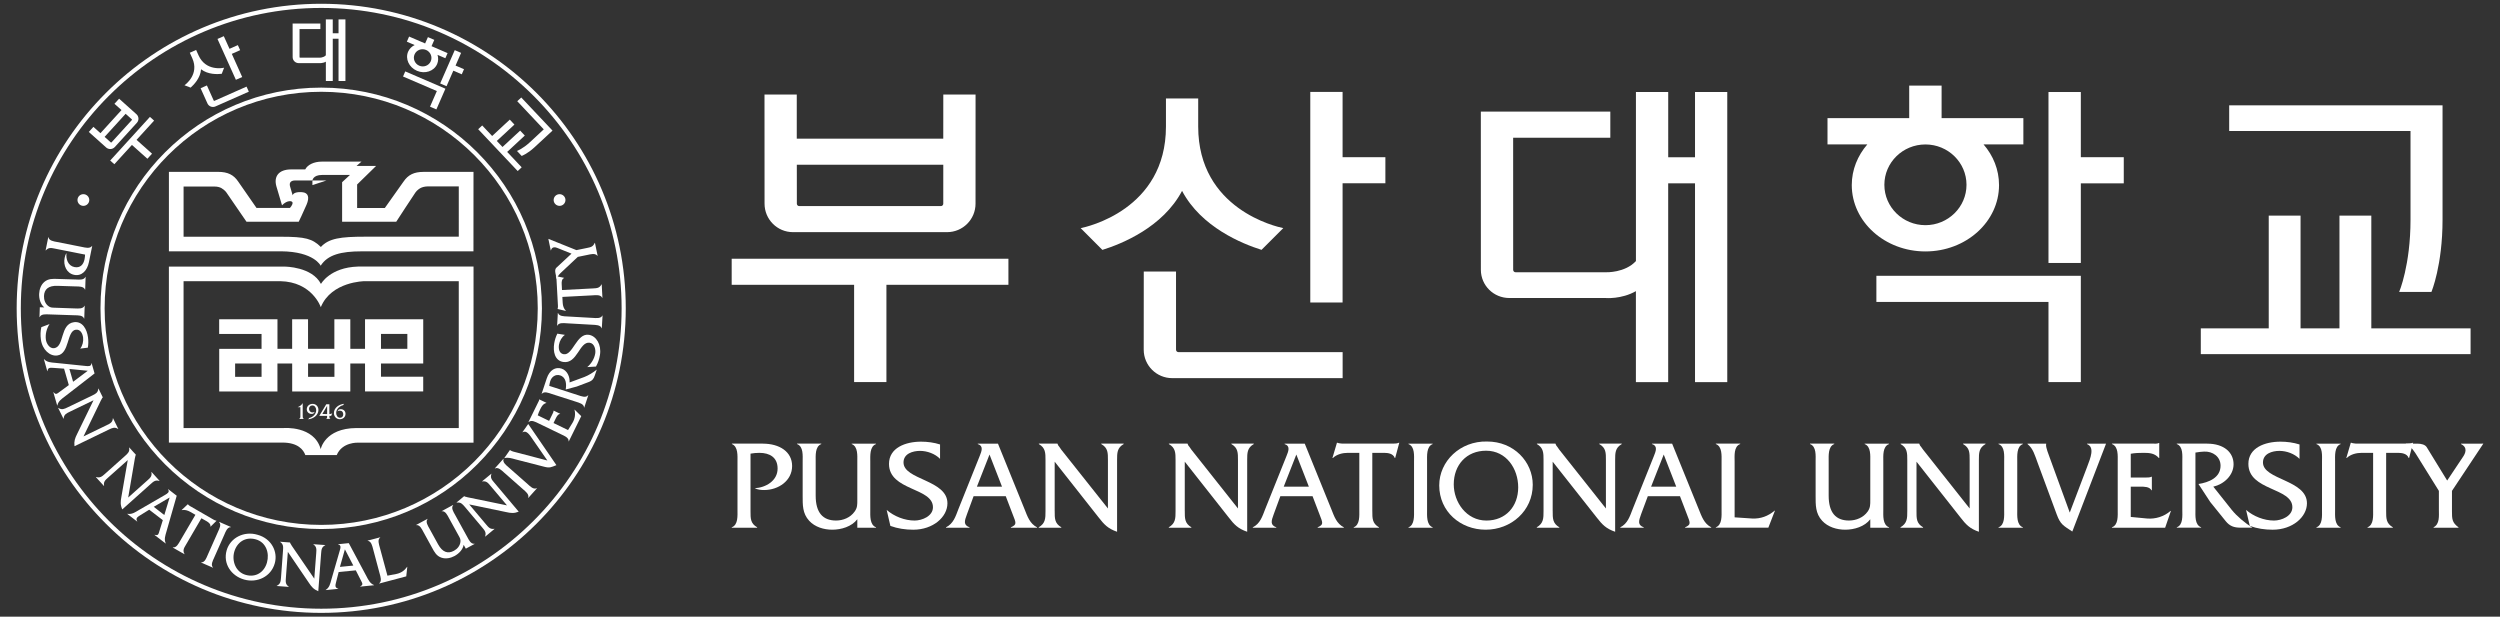 <?xml version="1.0" encoding="utf-8"?>
<!-- Generator: Adobe Illustrator 28.0.0, SVG Export Plug-In . SVG Version: 6.00 Build 0)  -->
<svg version="1.1" id="레이어_1" xmlns="http://www.w3.org/2000/svg" xmlns:xlink="http://www.w3.org/1999/xlink" x="0px"
	 y="0px" viewBox="0 0 1500 370" style="enable-background:new 0 0 1500 370;" xml:space="preserve">
<rect x="0" y="0" width="1500" height="370" fill="#333333" stroke="none"/>
<style type="text/css">
	.st0{fill:#FFFFFF;}
</style>
<g>
	<g>
		<g>
			<g>
				<g>
					<path class="st0" d="M53.38,157.2c-1.04,5.18-4.35,8.62-8.83,7.72c-4.62-0.91-6.69-5.74-5.76-10.22
						c0.17-1.01,0.49-1.96,1.12-2.8c-0.49,3.46,0.89,7.58,4.74,8.34c3.52,0.7,5.41-1.49,6.07-4.66c0.18-0.96,0.3-1.9,0.32-2.82
						l-18.08-3.58c-2.24-0.46-3.83-0.82-5.46,1.06l-0.13-0.03l1.59-7.9l0.13,0.03c0.31,2.16,3.31,2.51,5.13,2.86l15.11,2.99
						c1.79,0.36,4.69,1.17,5.89-0.64l0.11,0.01L53.38,157.2z"/>
					<path class="st0" d="M26.57,184.44c-2.31-1.84-3.17-5.2-3.09-8.04c0.11-2.68,1.06-5.49,3.11-7.24c2.43-2.07,5.19-1.9,8.11-1.79
						l10.89,0.33c1.85,0.07,4.83,0.45,5.67-1.59h0.11l-0.26,7.69h-0.1c-0.73-2.04-3.7-1.92-5.54-1.95l-10.91-0.35
						c-5.43-0.2-8.03,2-8.17,6.15c-0.07,2.28,0.78,4.63,2.64,6.01c1.22,0.93,2.23,0.92,3.71,0.97l12.3,0.43
						c1.81,0.05,4.8,0.38,5.66-1.61l0.12,0.01l-0.27,7.67l-0.12,0.02c-0.7-2.09-3.69-1.94-5.57-1.99l-15.41-0.52
						c-1.83-0.04-4.8-0.39-5.64,1.65h-0.13l0.21-5.94L26.57,184.44z"/>
					<path class="st0" d="M48.14,209.16c1.39-1.76,2.01-4.39,1.72-6.64c-0.3-2.28-1.57-5.06-4.37-4.7
						c-5.56,0.7-3.65,14.52-11.15,15.47c-4.36,0.58-8.99-3.41-9.81-9.66c-0.33-2.46-0.28-4.95,0.27-7.34l4.93-1.85
						c-1.76,2.65-2.62,6.12-2.21,9.26c0.28,2.27,2.13,5.55,4.95,5.21c6.33-0.84,3.38-14.51,11.97-15.61
						c5.11-0.63,7.74,4.26,8.37,9.19c0.27,2,0.25,4.09-0.1,6.1L48.14,209.16z"/>
					<path class="st0" d="M43.86,229.07l-2.21-7.69l11.01,1.08L43.86,229.07z M41.29,231.05l-4.95,3.65
						c-2.45,1.82-2.78,2.25-4.23,0.59l-0.11,0.04l2.31,7.98l0.1-0.04c0.53-2.54,2.52-3.87,4.5-5.38l17.83-13.82l-1.76-6.15
						l-0.13,0.04c-0.06,2.03-1.91,1.78-3.48,1.62l-18.26-1.88c-2.48-0.23-4.88-0.27-6.66-2.22l-0.11,0.04l2.03,7.18l0.13-0.04
						c0.18-2.07,1.38-2.13,3.84-1.91l6.1,0.44L41.29,231.05z"/>
					<path class="st0" d="M41.91,247.03c-2.07,1-3.55,1.66-3.73,4.15l-0.11,0.05l-3.17-6.44l0.11-0.05
						c2.08,1.38,3.55,0.65,5.59-0.34l14.66-7.06c2.07-1.01,3.54-1.72,3.71-4.15l0.11-0.07l2.61,5.32l-0.05,0.02
						c-0.37,0.35-0.49,0.59-0.65,0.99l-0.48,0.87l-10.41,21.52l13.91-6.73c2.08-1,3.56-1.66,3.7-4.13l0.11-0.05l3.15,6.43l-0.1,0.04
						c-2.04-1.36-3.5-0.65-5.57,0.34l-20.6,9.98c-0.37-3.02,0.28-4.73,1.57-7.34l9.84-20.22L41.91,247.03z"/>
					<path class="st0" d="M64.91,286.51c-1.7,1.5-2.97,2.57-2.45,5.01l-0.08,0.08l-4.84-5.32l0.08-0.09
						c2.39,0.76,3.61-0.31,5.31-1.83l12.13-10.83c1.7-1.51,2.9-2.6,2.39-4.97l0.09-0.09l4.01,4.41l-0.03,0.02
						c-0.28,0.42-0.31,0.7-0.37,1.13l-0.22,0.96l-4.01,23.53l11.5-10.27c1.71-1.52,2.95-2.57,2.4-4.98l0.11-0.08l4.81,5.31
						l-0.1,0.08c-2.34-0.75-3.54,0.3-5.24,1.84l-17.04,15.23c-1.22-2.82-1.06-4.63-0.53-7.51l3.82-22.09L64.91,286.51z"/>
					<path class="st0" d="M98.59,309.02l-6.34-4.93l9.52-5.58L98.59,309.02z M97.69,312.09l-1.82,5.86c-0.88,2.9-0.9,3.46-3.03,2.93
						l-0.1,0.11l6.62,5.1l0.1-0.09c-1.12-2.35-0.3-4.58,0.39-6.97l6.18-21.59l-5.1-3.94l-0.08,0.12c1.15,1.68-0.5,2.53-1.85,3.35
						l-15.85,9.17c-2.15,1.27-4.1,2.63-6.72,2.13l-0.05,0.1l5.93,4.56l0.05-0.1c-1.08-1.76-0.13-2.53,1.95-3.78l5.22-3.23
						L97.69,312.09z"/>
					<path class="st0" d="M111.52,326.93c-1.21,2-2.02,3.36-0.8,5.51l-0.04,0.1l-7.02-4.01l0.06-0.11c2.14,0.36,3.45-2.33,4.37-3.91
						l9.15-15.62l-3.11-1.79c-1.53-0.86-3.34-1.4-5.02-1.03l-0.12-0.07l3.68-3.45l0.1,0.06c0.32,0.43,0.78,0.69,1.19,1.01l0.91,0.51
						l13.17,7.6c0.61,0.34,1.17,0.63,1.78,0.68l0.1,0.05l-3.58,3.53l-0.1-0.06c0.26-1.49-1.06-2.49-2.21-3.17l-3.19-1.8
						L111.52,326.93z"/>
					<path class="st0" d="M130.8,319.06c0.75-1.7,2.22-4.3,0.62-5.84l0.04-0.11l7.11,3.1l-0.03,0.1c-2.2-0.1-3.19,2.75-3.91,4.42
						l-6.19,13.98c-0.75,1.68-2.17,4.27-0.63,5.8l-0.05,0.1l-7.1-3.08l0.06-0.11c2.17,0.15,3.14-2.71,3.87-4.37L130.8,319.06z"/>
					<path class="st0" d="M153.45,323.61c6.22,1.7,8.34,8.23,6.73,13.91c-1.64,5.82-6.68,9.1-12.66,7.43
						c-6.19-1.7-8.49-8.41-6.97-13.85C142.23,325.2,147.34,321.91,153.45,323.61z M154.54,320.87c-8.21-2.48-16.46,1.92-18.55,9.35
						c-2.29,7.99,2.76,15.36,10.54,17.52c7.82,2.18,16.11-1.78,18.33-9.74C166.86,330.97,162.81,323.11,154.54,320.87z"/>
					<path class="st0" d="M171.53,346.73c-0.17,2.28-0.33,3.89,1.75,5.29l-0.02,0.12l-7.22-0.54v-0.1c2.26-1.1,2.4-2.72,2.57-4.98
						l1.19-16.11c0.16-2.29,0.3-3.89-1.74-5.26v-0.11l5.96,0.45l0,0.03c0.13,0.5,0.28,0.7,0.53,1.06l0.5,0.85l13.52,19.77
						l1.17-15.35c0.16-2.23,0.32-3.87-1.76-5.23l0.01-0.1l7.18,0.51l-0.02,0.12c-2.18,1.05-2.31,2.68-2.48,4.94l-1.7,22.65
						c-2.83-1.18-3.99-2.59-5.61-5.01l-12.65-18.61L171.53,346.73z"/>
					<path class="st0" d="M211.99,339.34l-8.03,0.8l2.98-10.54L211.99,339.34z M213.48,342.21l2.77,5.45
						c1.39,2.71,1.76,3.13-0.15,4.2l0,0.12l8.35-0.84l-0.03-0.11c-2.43-0.95-3.41-3.11-4.56-5.31l-10.59-19.84l-6.41,0.65v0.12
						c2.03,0.4,1.44,2.17,1,3.69l-5.06,17.49c-0.66,2.38-1.11,4.71-3.35,6.12l0,0.11l7.49-0.75l-0.01-0.13
						c-2.03-0.53-1.86-1.72-1.24-4.06l1.51-5.91L213.48,342.21z"/>
					<path class="st0" d="M237.92,344.35c2.76-0.57,4.81-2.07,6.35-4.24l0.11-0.03l-0.63,5.74l-16.24,4.31l-0.04-0.12
						c1.81-1.24,0.81-4.08,0.32-5.84l-3.94-14.75c-0.49-1.79-1.04-4.73-3.25-4.92l-0.03-0.13l7.55-1.99l0.02,0.11
						c-1.81,1.28-0.75,4.12-0.29,5.86l4.61,17.05L237.92,344.35z"/>
					<path class="st0" d="M278.19,326.88c-0.46,2.91-2.93,5.35-5.44,6.72c-2.36,1.28-5.28,1.88-7.85,1.01
						c-3.03-1.01-4.28-3.44-5.68-6.01l-5.23-9.51c-0.88-1.59-2.05-4.32-4.27-4.01l-0.04-0.1l6.82-3.69l0.05,0.1
						c-1.42,1.65,0.21,4.14,1.1,5.73l5.22,9.5c2.62,4.71,5.84,5.85,9.52,3.83c2.02-1.08,3.6-2.99,3.88-5.31
						c0.19-1.49-0.32-2.38-1.03-3.64l-5.9-10.72c-0.87-1.6-2.11-4.31-4.26-4.03l-0.06-0.07l6.81-3.7l0.09,0.1
						c-1.46,1.65,0.19,4.14,1.1,5.76l7.38,13.42c0.88,1.6,2.09,4.3,4.31,3.99l0.06,0.1l-5.28,2.85L278.19,326.88z"/>
					<path class="st0" d="M291.65,314.67c1.47,1.74,2.5,3.03,4.95,2.61l0.1,0.09l-5.58,4.61l-0.06-0.1
						c0.84-2.34-0.21-3.59-1.68-5.33l-10.46-12.43c-1.46-1.7-2.5-2.96-4.92-2.54l-0.07-0.1l4.58-3.79l0.03,0.03
						c0.42,0.28,0.66,0.33,1.12,0.4l0.96,0.26l23.58,4.85l-9.94-11.77c-1.46-1.76-2.48-3.02-4.93-2.58l-0.06-0.09l5.53-4.57
						l0.06,0.1c-0.84,2.28,0.2,3.52,1.68,5.24l14.69,17.45c-2.86,1.1-4.69,0.89-7.55,0.24l-22.16-4.61L291.65,314.67z"/>
					<path class="st0" d="M302.4,283.49c-1.39-1.23-3.46-3.42-5.42-2.39l-0.09-0.08l5.17-5.75l0.08,0.08
						c-0.78,2.03,1.65,3.84,3.02,5.04l11.52,10.15c1.38,1.23,3.43,3.39,5.38,2.36l0.1,0.1l-5.17,5.75l-0.1-0.1
						c0.81-1.98-1.62-3.8-2.98-5.01L302.4,283.49z"/>
					<path class="st0" d="M319.54,263.49c-1.73-2.56-3.7-5.58-5.98-4.11l-0.11-0.04l3.48-4.95l16.92,24.7
						c-3.16,1.25-3.99,1.83-7.31,0.96l-17.24-4.43c-2.15-0.57-4.47-1.39-6.63-0.73l-0.09-0.06l3.4-4.86l0.37,0.31
						c0.74,0.53,2.83,1.02,3.77,1.24l18.3,4.79L319.54,263.49z"/>
					<path class="st0" d="M340.82,258.04l2.72-4.41c1.39-2.31,1.87-5.19,1.15-7.8l0.02-0.1l4.04,3.95l-7.49,15.18l-0.1-0.06
						c0.26-2.17-2.59-3.29-4.23-4.08l-13.84-6.69c-1.69-0.81-4.26-2.33-5.88-0.79l-0.1-0.07l5.71-11.64c0.3-0.6,0.69-1.19,0.67-1.8
						l0.03-0.12l4.32,2.08l-0.05,0.11c-1.88,0.5-2.75,1.92-3.57,3.58c-0.63,1.27-1.23,2.56-1.58,3.83l6.82,3.32l2.13-4.34
						c0.28-0.59,0.57-1.17,0.57-1.71l0.04-0.11l3.91,1.91l-0.05,0.1c-1.35,0.07-2.06,1.63-2.64,2.74l-1.31,2.7L340.82,258.04z"/>
					<path class="st0" d="M328.03,227.09c1.7-5.16,5.35-7.08,8.88-5.94c3.41,1.1,5.11,4.93,4.83,8.32l8.83-3.26
						c2.55-0.96,5.37-2.73,7.51-4.47l-1.19,3.52c-0.66,2.06-1.59,3.17-3.4,3.85l-7.43,2.81l-6.63,1.77c0.54-3.24,0.29-7.3-3.37-8.47
						c-2.8-0.89-5.22,0.98-5.95,3.6c-0.26,0.89-0.42,1.78-0.55,2.7l17.4,5.62c1.78,0.58,4.55,1.74,5.9-0.01l0.11,0.05l-2.42,7.37
						l-0.11-0.04c-0.06-2.18-3.03-2.86-4.77-3.45l-14.64-4.7c-1.79-0.59-4.53-1.78-5.95-0.06l-0.1-0.02L328.03,227.09z"/>
					<path class="st0" d="M338.95,200.92c-1.86,1.3-3.19,3.63-3.56,5.88c-0.37,2.28,0.04,5.3,2.82,5.73
						c5.51,0.93,7.72-12.85,15.17-11.64c4.33,0.7,7.6,5.85,6.59,12.08c-0.39,2.44-1.18,4.83-2.39,6.96l-5.23,0.32
						c2.42-2.01,4.28-5.06,4.79-8.19c0.37-2.29-0.43-5.95-3.25-6.41c-6.28-1.02-7.45,12.91-15.99,11.52
						c-5.09-0.82-6.17-6.29-5.37-11.18c0.33-1.99,0.96-3.99,1.87-5.8L338.95,200.92z"/>
					<path class="st0" d="M340.12,193.98c-1.88-0.1-4.85-0.55-5.75,1.45h-0.1l0.43-7.65h0.11c0.66,2.06,3.7,2,5.53,2.09l15.37,0.87
						c1.85,0.1,4.81,0.52,5.71-1.43h0.11l-0.44,7.65l-0.12-0.01c-0.61-2.06-3.63-1.98-5.48-2.1L340.12,193.98z"/>
					<path class="st0" d="M355.8,173.05c2.35-0.13,3.94-0.17,5.08-2.4l0.15-0.01l0.43,8.04l-0.15,0c-0.88-1.99-3.85-1.6-5.69-1.48
						l-18.2,0.95l0.2,3.59c0.09,1.71,0.65,3.51,1.89,4.7l0.01,0.12l-4.93-1.16l-0.02-0.12c0.2-0.47,0.18-1.01,0.21-1.53l-0.05-1.04
						l-0.83-15.09c-0.02-0.69-0.09-1.32-0.37-1.84l-0.01-0.13l4.94,1.06v0.11c-1.4,0.6-1.52,2.23-1.45,3.56l0.19,3.64L355.8,173.05z
						"/>
					<path class="st0" d="M352.18,148.78c2.39-0.48,3.59-0.71,4.65-3.03l0.14-0.05l1.6,7.75l-0.13,0.03
						c-1.41-1.74-3.95-0.94-5.84-0.56l-5.92,1.21l-9.34,8.76c-1.54,1.43-2.7,2.48-3.35,4.59l-0.73-3.61
						c-0.26-1.27-0.22-2.49,0.51-3.19l9.13-8.49l-8.46-3.41c-1.14-0.48-3.24-0.99-3.88,1.45l-0.11,0.02l-1.44-6.94l16.84,6.76
						L352.18,148.78z"/>
					<path class="st0" d="M53.57,120.01c0,1.93-1.6,3.51-3.53,3.51c-1.98,0-3.55-1.58-3.55-3.51c0-1.94,1.57-3.51,3.55-3.51
						C51.97,116.5,53.57,118.07,53.57,120.01z"/>
					<path class="st0" d="M339.28,120.01c0,1.93-1.6,3.51-3.53,3.51c-1.97,0-3.56-1.58-3.56-3.51c0-1.94,1.59-3.51,3.56-3.51
						C337.68,116.5,339.28,118.07,339.28,120.01z"/>
				</g>
			</g>
			<g>
				<path class="st0" d="M203.11,19.94h-3.46v-8.31h-4.15v21.55c-1.41,1.52-3.8,1.43-3.8,1.43h-11.67c-0.17,0-0.31-0.15-0.31-0.32
					V17.45h12.5v-3.34h-16.65l0.02,20.17c0,2,1.64,3.6,3.65,3.6h12.35c0,0,2.05,0.19,3.92-0.87v11.6h4.15V23.26h3.46V48.6h4.14
					V11.62h-4.14V19.94z"/>
			</g>
			<polygon class="st0" points="68.61,98.54 79.15,86.96 88.44,95.26 91.22,92.21 81.93,83.91 92.46,72.37 89.96,70.13 66.11,96.32 
							"/>
			<path class="st0" d="M63.7,88.5c1.49,1.33,3.81,1.22,5.16-0.26l13.28-14.57c1.35-1.49,1.23-3.79-0.26-5.13l-10.41-9.32l-2.8,3.06
				l4.23,3.76L60.28,79.9l-4.23-3.78l-2.77,3.04L63.7,88.5z M75.38,68.28l3.72,3.32c0.12,0.11,0.14,0.31,0.01,0.43l-12.2,13.4
				c-0.12,0.12-0.31,0.14-0.43,0.02l-3.72-3.32L75.38,68.28z"/>
			<polygon class="st0" points="134.28,21.7 130.49,23.37 141.53,47.88 145.32,46.21 139.08,32.32 144.09,30.1 142.71,27.07 
				137.7,29.29 			"/>
			<path class="st0" d="M128.24,60.36l-4.1-9.1l-3.78,1.68l4.09,9.09c0.82,1.83,2.98,2.66,4.83,1.83L149.3,55l-1.37-3.03
				l-19.27,8.53C128.49,60.58,128.31,60.51,128.24,60.36z"/>
			<g>
				<path class="st0" d="M119.14,33.24l-1.47-3.28l-3.79,1.68l1.48,3.28c4.37,9.69-4.1,15.83-4.68,16.24l3.7,1.41
					c1.93-1.7,5.9-5.78,6.25-11.01c4.16,3.24,9.84,3.03,12.42,2.72l1.42-3.65C133.6,40.82,123.48,42.84,119.14,33.24z"/>
			</g>
			<g>
				<polygon class="st0" points="314.89,81.32 312.09,78.37 301.5,88.19 298.08,84.57 308.66,74.75 305.87,71.77 295.29,81.6 
					289.32,75.28 286.91,77.53 310.61,102.63 313.01,100.39 304.3,91.15 				"/>
				<path class="st0" d="M317.95,85.33c-4.3,3.99-7.77,5.24-7.77,5.24l2.82,3c0,0,3.48-1.27,7.76-5.25l10.74-9.95l-0.01-0.02h0.01
					l-18.74-19.85l-2.41,2.23l15.91,16.88L317.95,85.33z"/>
			</g>
			<g>
				<polygon class="st0" points="277.06,44.58 278.4,41.52 273.33,39.35 276.66,31.73 272.85,30.09 264.1,50.08 267.93,51.72 
					272,42.41 				"/>
				<polygon class="st0" points="267.25,53.22 243.15,42.84 241.82,45.91 262.11,54.63 258.01,64.01 261.83,65.65 267.25,53.23 
					267.24,53.22 				"/>
				<path class="st0" d="M268.55,31.87l-9.63-4.16l1.66-3.79l-3.83-1.65l-1.67,3.8l-9.62-4.14l-1.34,3.08l4.69,2.02
					c-1.72,0.82-3.12,2.17-3.92,3.95c-1.88,4.29,0.49,9.44,5.29,11.5c4.8,2.06,10.21,0.26,12.09-4.02c0.78-1.8,0.81-3.75,0.25-5.55
					l4.7,2.02L268.55,31.87z M251.53,39.41c-2.67-1.15-3.93-4.2-2.78-6.8c1.13-2.61,4.24-3.78,6.92-2.63
					c2.66,1.15,3.92,4.19,2.78,6.8C257.3,39.39,254.21,40.57,251.53,39.41z"/>
			</g>
			<g>
				<path class="st0" d="M375.46,185c0,100.91-81.82,182.73-182.73,182.73C91.8,367.74,10,285.91,10,185
					C10,84.09,91.8,2.26,192.73,2.26C293.64,2.26,375.46,84.09,375.46,185z M192.73,4.76C93.18,4.76,12.49,85.45,12.49,185
					c0,99.54,80.7,180.23,180.25,180.23c99.53,0,180.23-80.69,180.23-180.23C372.96,85.45,292.27,4.76,192.73,4.76z"/>
				<path class="st0" d="M325.15,185c0,73.14-59.29,132.42-132.42,132.42c-73.15,0-132.44-59.28-132.44-132.42
					c0-73.14,59.29-132.43,132.44-132.43C265.86,52.58,325.15,111.86,325.15,185z M192.73,55.07
					c-71.77,0-129.95,58.18-129.95,129.94c0,71.77,58.18,129.93,129.95,129.93c71.74,0,129.92-58.16,129.92-129.93
					C322.65,113.24,264.47,55.07,192.73,55.07z"/>
			</g>
		</g>
		<g>
			<path class="st0" d="M275.25,256.85l-61.46-0.02c-19,0.14-21.37,12.67-21.37,12.67c-3.89-14.21-22.19-12.67-22.19-12.67h-60.09
				V168.7h57.93c19.29,0.36,24.41,15.61,24.41,15.61c6.31-15.46,26.23-15.6,26.23-15.6l56.55-0.01V256.85z M214.78,159.94
				c-16.89,0.53-22.2,10.43-22.2,10.43c-5.37-10.38-21.62-10.4-21.62-10.4h-69.62v105.58h68.17c9.3,0,12.59,4.37,13.69,7.5h18.84
				c3.27-7.91,12.76-7.45,12.76-7.45h69.32V159.94H214.78z"/>
			<path class="st0" d="M156.93,209.31h-25.4v25.57v0.01h34.96v-0.08h-0.03V218.1h8.85v16.79h34.88V218.1h8.83v16.76h34.91v-8.83
				h-25.34v-7.93h25.35v-26.54h-34.92v17.73h-8.83v-17.73h-9.57v17.72h-15.8v-17.72h-9.53v17.73h-8.81v-17.73h-34.98v8.81h25.43
				V209.31z M156.94,226.1h-15.87v-8h15.87V226.1z M200.66,226.1h-15.82v-8h15.82V226.1z M228.59,200.35h15.82v8.94h-15.82V200.35z"
				/>
			<g>
				<polygon class="st0" points="187.45,111.06 195.91,108.27 187.45,108.27 				"/>
				<path class="st0" d="M169.21,123.18c3.11-3.25,6.34-2.84,6.34-1.46c0,1.39-1.6,3.05-1.6,3.05h-20.04l-10.98-15.82l0,0
					c-2.74-4.07-6.25-5.83-12.06-5.83c-5.85,0-16.91,0-29.52,0v47.66c17.94-0.01,62.1-0.05,67.29,0
					c19.88,0.18,23.77,8.65,23.77,8.65c4.17-6.59,12.19-8.62,24.57-8.63c6.13,0,49.42,0,67.1,0l0.02-47.67c-13.04,0-24.1,0-29.95,0
					c-5.76,0-9.28,1.76-12.02,5.83h-0.01l-11.21,15.82c0,0-8.94,0-16.63,0v-14.09l11.38-11.12l-11.74,0l2.97-2.6h-23.81
					c-4.79,0-8.57,1.95-9.94,4.67h-8.38c-7.71,0-10.52,4.35-8.95,10.06L169.21,123.18z M275.25,142.01c-31.64,0-32.9,0-56.06,0
					c-14.94,0-21.92,1.01-26.67,6.18c-5.12-4.96-9.1-6.15-24.06-6.15c-12.66,0-47.8,0-58.31,0v-30.12h18.33
					c1.81-0.04,3.33,0.38,4.31,0.91c0.73,0.41,2.06,1.31,3.03,2.62c1.22,1.69,12.08,17.6,12.08,17.6h31.33c0,0,2.92-6.03,4.7-10.23
					c1.83-4.25,1.2-7.23-2.68-7.51c-3.27-0.26-5.32,0.53-5.66,1.86l-1.39-4.75c-0.84-2.41-0.24-4.16,3.11-4.16h10.15
					c0,0.1,0.21-3.29,5.79-3.29h16.73l-4.71,4.35v23.73h32.47c0,0,10.33-15.91,11.55-17.6c0.94-1.32,2.27-2.22,3.02-2.62
					c0.97-0.52,2.5-0.96,4.31-0.99l18.65,0.01V142.01z"/>
			</g>
			<path class="st0" d="M178.67,244.26c1.22-0.42,2.28-1.28,2.9-2.33h0.05v7.53c0,0.76-0.07,1.37,0.66,1.84v0.05h-2.81v-0.05
				c0.83-0.4,0.76-1.03,0.76-1.84v-5.16h-1.56V244.26z"/>
			<path class="st0" d="M185.58,250.77c2.18-0.44,4.14-2.41,4.14-4.64c0-1.35-0.77-2.86-2.33-2.86c-1.15,0-1.97,0.91-1.97,2.01
				c0,1.23,0.82,2.18,2.06,2.18c0.5,0,1-0.14,1.43-0.42l-0.91,1.12c-0.34,0.12-0.73,0.18-1.11,0.18c-1.58,0-2.82-1.18-2.82-2.75
				c0-1.97,1.6-3.27,3.5-3.27c2.12,0,3.5,1.65,3.5,3.67c0,1.51-0.82,3.01-2.02,3.95c-1.23,0.97-2.61,1.45-4.14,1.65L185.58,250.77z"
				/>
			<path class="st0" d="M196.28,248.46c-1.18,0-2.14-0.06-2.87-0.1l2.87-4.84V248.46z M196.28,249.52v0.34
				c0,0.69,0.08,1.17-0.66,1.43v0.05h2.62v-0.05c-0.6-0.29-0.62-0.92-0.62-1.5v-0.27h1.08l0.65-1.61c-0.47,0.4-1.1,0.55-1.73,0.55
				v-5.91h-1.86l-4.19,6.97H196.28z"/>
			<path class="st0" d="M205.81,243.14c-0.9,0.12-1.98,0.82-2.64,1.42c-0.92,0.85-1.46,1.98-1.46,3.24c0,1.38,0.79,2.86,2.36,2.86
				c1.19,0,1.88-0.9,1.88-2.04c0-1.32-0.7-2.22-2.08-2.22c-0.52,0-1.03,0.16-1.49,0.44l0.87-1.08c0.36-0.16,0.75-0.26,1.18-0.26
				c1.68,0,2.88,1.14,2.88,2.82c0,1.89-1.51,3.22-3.39,3.22c-2.12,0-3.58-1.69-3.58-3.73c0-3.19,3.22-5.27,6.12-5.52L205.81,243.14z
				"/>
		</g>
	</g>
	<g>
		<g>
			<path class="st0" d="M457.72,266.19c9.96,0,17.55,4.83,17.55,13.41c0,8.82-8.18,14.42-16.84,14.42c-1.92,0-3.82-0.23-5.6-1.09
				c6.58-0.35,13.73-4.43,13.73-11.79c0-6.73-4.76-9.43-10.88-9.43c-1.87,0-3.61,0.15-5.37,0.47v34.55c0,4.29-0.07,7.34,3.98,9.64
				v0.25h-15.24v-0.25c3.9-1.39,3.44-7.05,3.44-10.48v-28.89c0-3.45,0.46-9.04-3.35-10.57v-0.26H457.72z"/>
			<path class="st0" d="M514.39,311.55c-3.37,4.43-9.65,6.27-15.02,6.27c-5.07,0-10.41-1.59-13.86-5.35
				c-4.07-4.43-3.91-9.55-3.91-15.07v-20.48c0-3.45,0.54-9.05-3.37-10.48v-0.26h14.54v0.26c-3.82,1.43-3.36,7.03-3.36,10.48v20.48
				c0,10.16,4.28,14.92,12.19,14.92c4.28,0,8.63-1.76,11.17-5.37c1.7-2.31,1.62-4.22,1.62-6.99v-23.04c0-3.45,0.47-9.05-3.37-10.48
				v-0.26h14.54l0.06,0.26c-3.88,1.43-3.45,7.03-3.45,10.57v28.89c0,3.42-0.42,9.02,3.45,10.48v0.25h-11.23V311.55z"/>
			<path class="st0" d="M564.04,275.32c-2.97-3.06-7.74-4.79-12.02-4.79c-4.37,0-9.91,1.65-9.91,6.95
				c0,10.49,26.35,10.33,26.35,24.51c0,8.18-8.57,15.84-20.52,15.84c-4.65,0-9.33-0.68-13.71-2.28l-2.22-9.59
				c4.51,3.91,10.81,6.37,16.77,6.37c4.39,0,10.99-2.59,10.99-7.98c0-11.93-26.37-9.8-26.37-26.03c0-9.63,9.9-13.32,19.23-13.32
				c3.83,0,7.76,0.51,11.4,1.68V275.32z"/>
			<path class="st0" d="M601.21,292.01h-15.07l7.57-19.29L601.21,292.01z M603.45,297.7l4.12,10.79c2.1,5.34,2.7,6.23-1.05,7.89
				v0.25h15.69v-0.25c-4.35-2.23-5.74-6.51-7.49-10.89l-15.94-39.3h-12.12v0.26c3.7,1.13,2.24,4.39,1.17,7.12l-12.8,31.93
				c-1.67,4.37-2.97,8.66-7.43,10.89v0.25h14.13v-0.25c-3.72-1.39-3.17-3.62-1.53-7.89l3.96-10.79H603.45z"/>
			<path class="st0" d="M632.82,306.63c0,4.32-0.11,7.37,3.97,9.74v0.25h-13.55v-0.25c4.06-2.38,4.06-5.43,4.06-9.74v-30.57
				c0-4.27,0-7.34-3.99-9.62v-0.26h11.19v0.09c0.32,0.92,0.6,1.3,1.14,1.89l1.06,1.57l28.06,35.36v-29.03
				c0-4.27,0.06-7.34-4.01-9.62v-0.26h13.46v0.26c-3.96,2.28-3.96,5.34-3.96,9.62v43c-5.43-1.85-7.79-4.34-11.18-8.74l-26.26-33.31
				V306.63z"/>
			<path class="st0" d="M710.87,306.63c0,4.32-0.09,7.37,3.95,9.74v0.25h-13.55v-0.25c4.06-2.38,4.06-5.43,4.06-9.74v-30.57
				c0-4.27,0-7.34-4-9.62v-0.26h11.21v0.09c0.32,0.92,0.6,1.3,1.16,1.89l1.07,1.57l28.01,35.36v-29.03c0-4.27,0.07-7.34-3.96-9.62
				v-0.26h13.45v0.26c-3.96,2.28-3.96,5.34-3.96,9.62v43c-5.46-1.85-7.84-4.34-11.2-8.74l-26.25-33.31V306.63z"/>
			<path class="st0" d="M785.32,292.01h-15.09l7.57-19.29L785.32,292.01z M787.53,297.7l4.12,10.79c2.07,5.34,2.68,6.23-1.06,7.89
				v0.25h15.7v-0.25c-4.37-2.23-5.75-6.51-7.5-10.89l-15.94-39.3h-12.08v0.26c3.64,1.13,2.23,4.39,1.14,7.12l-12.81,31.93
				c-1.7,4.37-2.98,8.66-7.43,10.89v0.25h14.11v-0.25c-3.67-1.39-3.14-3.62-1.53-7.89l3.96-10.79H787.53z"/>
			<path class="st0" d="M823.39,306.63c0,4.4-0.06,7.37,3.98,9.74v0.25h-15.14v-0.25c3.8-1.46,3.36-7.05,3.36-10.48v-34.19h-6.74
				c-3.31,0-6.75,0.86-9.13,3.09h-0.26l2.71-9.15h0.24c0.89,0.39,1.91,0.39,2.93,0.53h1.87h28.59c1.31,0,2.53-0.06,3.51-0.53h0.26
				l-2.46,9.15h-0.24c-0.97-2.68-4.06-3.09-6.61-3.09h-6.88V306.63z"/>
			<path class="st0" d="M848.42,277.02c0-3.53,0.54-9.14-3.34-10.57v-0.26h14.51v0.26c-3.8,1.43-3.35,7.12-3.35,10.57v28.89
				c0,3.42-0.45,9.02,3.35,10.48v0.25h-14.51v-0.25c3.76-1.39,3.34-7.05,3.34-10.48V277.02z"/>
			<path class="st0" d="M891.66,270.43c12.12,0,19.26,10.78,19.26,21.98c0,11.42-7.44,19.92-19.08,19.92
				c-12.02,0-19.59-11.05-19.59-21.73C872.26,279.02,879.83,270.43,891.66,270.43z M892.2,264.91
				c-16.07-0.37-28.66,11.8-28.66,26.34c0,15.71,12.74,26.57,27.87,26.57c15.29,0,28.24-11.33,28.24-26.96
				C919.65,277.09,908.29,264.84,892.2,264.91z"/>
			<path class="st0" d="M931.62,306.63c0,4.32-0.1,7.37,3.98,9.74v0.25h-13.52v-0.25c4.04-2.38,4.04-5.43,4.04-9.74v-30.57
				c0-4.27,0-7.34-3.97-9.62v-0.26h11.15v0.09c0.3,0.92,0.61,1.3,1.13,1.89l1.08,1.57l28.04,35.36v-29.03
				c0-4.27,0.09-7.34-3.99-9.62v-0.26h13.49v0.26c-3.96,2.28-3.96,5.34-3.96,9.62v43c-5.46-1.85-7.8-4.34-11.2-8.74l-26.28-33.31
				V306.63z"/>
			<path class="st0" d="M1005.74,292.01h-15.09l7.59-19.29L1005.74,292.01z M1007.98,297.7l4.13,10.79
				c2.08,5.34,2.67,6.23-1.04,7.89v0.25h15.66v-0.25c-4.34-2.23-5.71-6.51-7.5-10.89l-15.95-39.3h-12.1v0.26
				c3.7,1.13,2.25,4.39,1.18,7.12l-12.78,31.93c-1.69,4.37-3,8.66-7.4,10.89v0.25h14.06v-0.25c-3.67-1.39-3.15-3.62-1.57-7.89
				l4.02-10.79H1007.98z"/>
			<path class="st0" d="M1051.16,311.1c5.2,0.3,9.74-1.45,13.56-4.68h0.23l-3.95,10.2h-31.51v-0.25c3.9-1.39,3.45-7.05,3.45-10.48
				v-28.89c0-3.53,0.46-9.14-3.45-10.57v-0.26h14.63v0.26c-3.96,1.43-3.35,7.12-3.35,10.57v33.4L1051.16,311.1z"/>
			<path class="st0" d="M1122.17,311.55c-3.38,4.43-9.64,6.27-15.01,6.27c-5.09,0-10.39-1.59-13.86-5.35
				c-4.09-4.43-3.93-9.55-3.93-15.07v-20.48c0-3.45,0.56-9.05-3.36-10.48v-0.26h14.54v0.26c-3.78,1.43-3.35,7.03-3.35,10.48v20.48
				c0,10.16,4.27,14.92,12.18,14.92c4.27,0,8.64-1.76,11.21-5.37c1.64-2.31,1.58-4.22,1.58-6.99v-23.04c0-3.45,0.46-9.05-3.38-10.48
				v-0.26h14.53l0.11,0.26c-3.93,1.43-3.45,7.03-3.45,10.57v28.89c0,3.42-0.48,9.02,3.45,10.48v0.25h-11.26V311.55z"/>
			<path class="st0" d="M1149.9,306.63c0,4.32-0.14,7.37,3.95,9.74v0.25h-13.57v-0.25c4.09-2.38,4.09-5.43,4.09-9.74v-30.57
				c0-4.27,0-7.34-3.99-9.62v-0.26h11.19v0.09c0.28,0.92,0.59,1.3,1.12,1.89l1.12,1.57l27.98,35.36v-29.03
				c0-4.27,0.11-7.34-3.95-9.62v-0.26h13.46v0.26c-3.97,2.28-3.97,5.34-3.97,9.62v43c-5.44-1.85-7.8-4.34-11.18-8.74l-26.25-33.31
				V306.63z"/>
			<path class="st0" d="M1202.5,277.02c0-3.53,0.56-9.14-3.4-10.57v-0.26h14.62v0.26c-3.85,1.43-3.37,7.12-3.37,10.57v28.89
				c0,3.42-0.48,9.02,3.37,10.48v0.25h-14.62v-0.25c3.91-1.39,3.4-7.05,3.4-10.48V277.02z"/>
			<path class="st0" d="M1252.29,280.07c2.07-5.44,4.65-11.72-0.07-13.62v-0.26h11.41l-20.24,52.73c-5.32-3.55-7.1-4.15-9.33-10.21
				l-11.58-31.33c-1.46-3.91-2.61-8.35-5.97-10.94v-0.26h11.21l-0.08,0.94c0,1.67,1.44,5.44,2.08,7.13l12.14,33.29L1252.29,280.07z"
				/>
			<path class="st0" d="M1278.44,310.16l9.74,0.94c5.01,0.45,10.31-1.17,14.13-4.55h0.24l-3.46,10.07h-31.92v-0.25
				c3.93-1.39,3.46-7.05,3.46-10.48v-28.89c0-3.53,0.47-9.14-3.46-10.57v-0.26h24.51c1.29,0,2.63,0.17,3.61-0.37h0.25v8.99h-0.25
				c-2.4-2.81-5.53-3.09-9.04-3.09c-2.71,0-5.37,0.08-7.8,0.55v14.26h9.09c1.24,0,2.42,0,3.36-0.48h0.21v8.14h-0.21
				c-1.22-2.22-4.44-2.18-6.8-2.18h-5.65V310.16z"/>
			<path class="st0" d="M1324.3,266.19c10.23,0,15.84,5.37,15.84,12.35c0,6.74-5.89,12.05-12.16,13.46l11.04,13.89
				c3.19,3.96,8.03,7.93,12.4,10.72h-7.06c-4.1,0-6.57-1.03-8.89-3.86l-9.34-11.56l-7.05-10.79c6.12-0.93,13.25-3.74,13.25-10.97
				c0-5.51-4.76-8.7-9.85-8.47c-1.79,0.06-3.48,0.29-5.22,0.59v34.34c0,3.49-0.48,9.08,3.43,10.48v0.25h-14.62v-0.25
				c3.91-1.39,3.32-7.05,3.32-10.48v-28.89c0-3.53,0.59-9.14-3.32-10.57v-0.26H1324.3z"/>
			<path class="st0" d="M1379.71,275.32c-3.03-3.06-7.74-4.79-12.08-4.79c-4.33,0-9.85,1.65-9.85,6.95
				c0,10.49,26.39,10.33,26.39,24.51c0,8.18-8.62,15.84-20.55,15.84c-4.71,0-9.36-0.68-13.74-2.28l-2.24-9.59
				c4.55,3.91,10.8,6.37,16.79,6.37c4.38,0,10.99-2.59,10.99-7.98c0-11.93-26.39-9.8-26.39-26.03c0-9.63,9.88-13.32,19.22-13.32
				c3.88,0,7.78,0.51,11.46,1.68V275.32z"/>
			<path class="st0" d="M1393.2,277.02c0-3.53,0.58-9.14-3.35-10.57v-0.26h14.53v0.26c-3.81,1.43-3.33,7.12-3.33,10.57v28.89
				c0,3.42-0.48,9.02,3.33,10.48v0.25h-14.53v-0.25c3.82-1.39,3.35-7.05,3.35-10.48V277.02z"/>
			<path class="st0" d="M1431.69,306.63c0,4.4-0.05,7.37,4.01,9.74v0.25h-15.19v-0.25c3.84-1.46,3.36-7.05,3.36-10.48v-34.19h-6.73
				c-3.3,0-6.72,0.86-9.1,3.09h-0.25l2.69-9.15h0.25c0.9,0.39,1.93,0.39,2.89,0.53h1.93h28.57c1.33,0,2.54-0.06,3.55-0.53h0.2
				l-2.42,9.15h-0.24c-1-2.68-4.11-3.09-6.58-3.09h-6.94V306.63z"/>
			<path class="st0" d="M1471.18,306.63c0,4.64,0,6.91,3.91,9.74v0.25h-14.94v-0.25c3.75-1.91,3.18-6.86,3.18-10.48v-11.36
				l-12.7-20.44c-2.08-3.36-3.6-5.93-7.29-7.91h6.98c2.44,0,4.73,0.56,5.73,2.16l12.25,19.99l9.5-14.23c1.33-1.92,3.1-5.58-1.2-7.66
				v-0.26H1490l-18.82,28.35V306.63z"/>
		</g>
	</g>
	<g>
		<g>
			<g>
				<path class="st0" d="M1017.03,94.35h-16.1V55.21h-19.37v101.44c-6.65,7.13-17.81,6.7-17.81,6.7h-54.43
					c-0.79,0-1.42-0.67-1.42-1.47l-0.01-79.25h58.3V66.95l-77.69,0l0.02,94.93c0,9.4,7.65,16.93,17.08,16.93h57.67
					c0,0,9.51,0.88,18.27-4.12v54.6h19.37V110h16.1v119.3h19.35V55.21h-19.35V94.35z"/>
			</g>
		</g>
		<g>
			<polygon class="st0" points="439.01,170.88 512.47,170.88 512.47,229.24 531.85,229.24 531.85,170.88 605.05,170.88 
				605.05,155.24 439.01,155.24 			"/>
			<path class="st0" d="M475.79,139.29h92.45c9.44,0,17.08-7.64,17.08-17.08l0.02-65.5h-19.36l-0.02,26.5h-87.9v-26.5H458.7
				l0.03,65.5C458.73,131.65,466.37,139.29,475.79,139.29z M565.97,98.84l-0.01,23.38c0,0.81-0.64,1.44-1.43,1.44h-84.99
				c-0.79,0-1.43-0.64-1.43-1.44l-0.02-23.38H565.97z"/>
		</g>
		<g>
			<polygon class="st0" points="805.55,55.15 786.17,55.15 786.17,181.5 805.55,181.5 805.55,109.96 831.23,109.96 831.23,94.32 
				805.55,94.32 			"/>
			<path class="st0" d="M705.62,209.84l-0.01-46.91h-19.35l-0.03,46.91c0,9.39,7.66,17.04,17.08,17.04h102.27v-15.6h-98.51
				C706.26,211.28,705.62,210.63,705.62,209.84z"/>
			<g>
				<path class="st0" d="M718.92,75.95V59.08h-19.35v16.87c0,50.01-47.88,60.28-51.17,60.93l13.03,13.06
					c11.55-3.59,36.29-13.56,47.81-35.42c11.49,21.79,36.12,31.77,47.68,35.39l13.05-13.04
					C765.95,136.05,718.92,125.53,718.92,75.95z"/>
			</g>
		</g>
		<g>
			<g>
				<polygon class="st0" points="1422.79,129.37 1403.68,129.37 1403.68,197.02 1380.33,197.02 1380.33,129.37 1361.24,129.37 
					1361.24,197.02 1320.48,197.02 1320.48,212.48 1482.35,212.48 1482.35,197.02 1422.79,197.02 				"/>
				<path class="st0" d="M1446.31,131.8c0,27.46-6.81,43.37-6.81,43.37h19.36c0,0,6.67-15.91,6.67-43.37V63.21h-0.05v-0.02h-127.97
					v15.43h108.8V131.8z"/>
			</g>
		</g>
		<g>
			<polygon class="st0" points="1248.5,94.32 1248.5,55.21 1229.09,55.21 1229.09,157.78 1248.5,157.78 1248.5,110.01 
				1274.26,110.01 1274.26,94.32 			"/>
			<polygon class="st0" points="1248.48,165.48 1125.83,165.48 1125.83,181.16 1229.09,181.16 1229.09,229.25 1248.5,229.25 
				1248.5,165.55 1248.48,165.55 			"/>
			<path class="st0" d="M1199.42,111.04c0-9.22-3.48-17.67-9.29-24.4h23.89V70.87h-49.06v-19.5h-19.44v19.5h-49.02v15.77h23.89
				c-5.8,6.73-9.33,15.18-9.33,24.4c0,21.99,19.8,39.82,44.2,39.82S1199.42,133.03,1199.42,111.04z M1130.62,110.89
				c0-13.38,11.02-24.22,24.64-24.22c13.59,0,24.64,10.84,24.64,24.22c0,13.35-11.05,24.21-24.64,24.21
				C1141.64,135.1,1130.62,124.24,1130.62,110.89z"/>
		</g>
	</g>
</g>
</svg>
